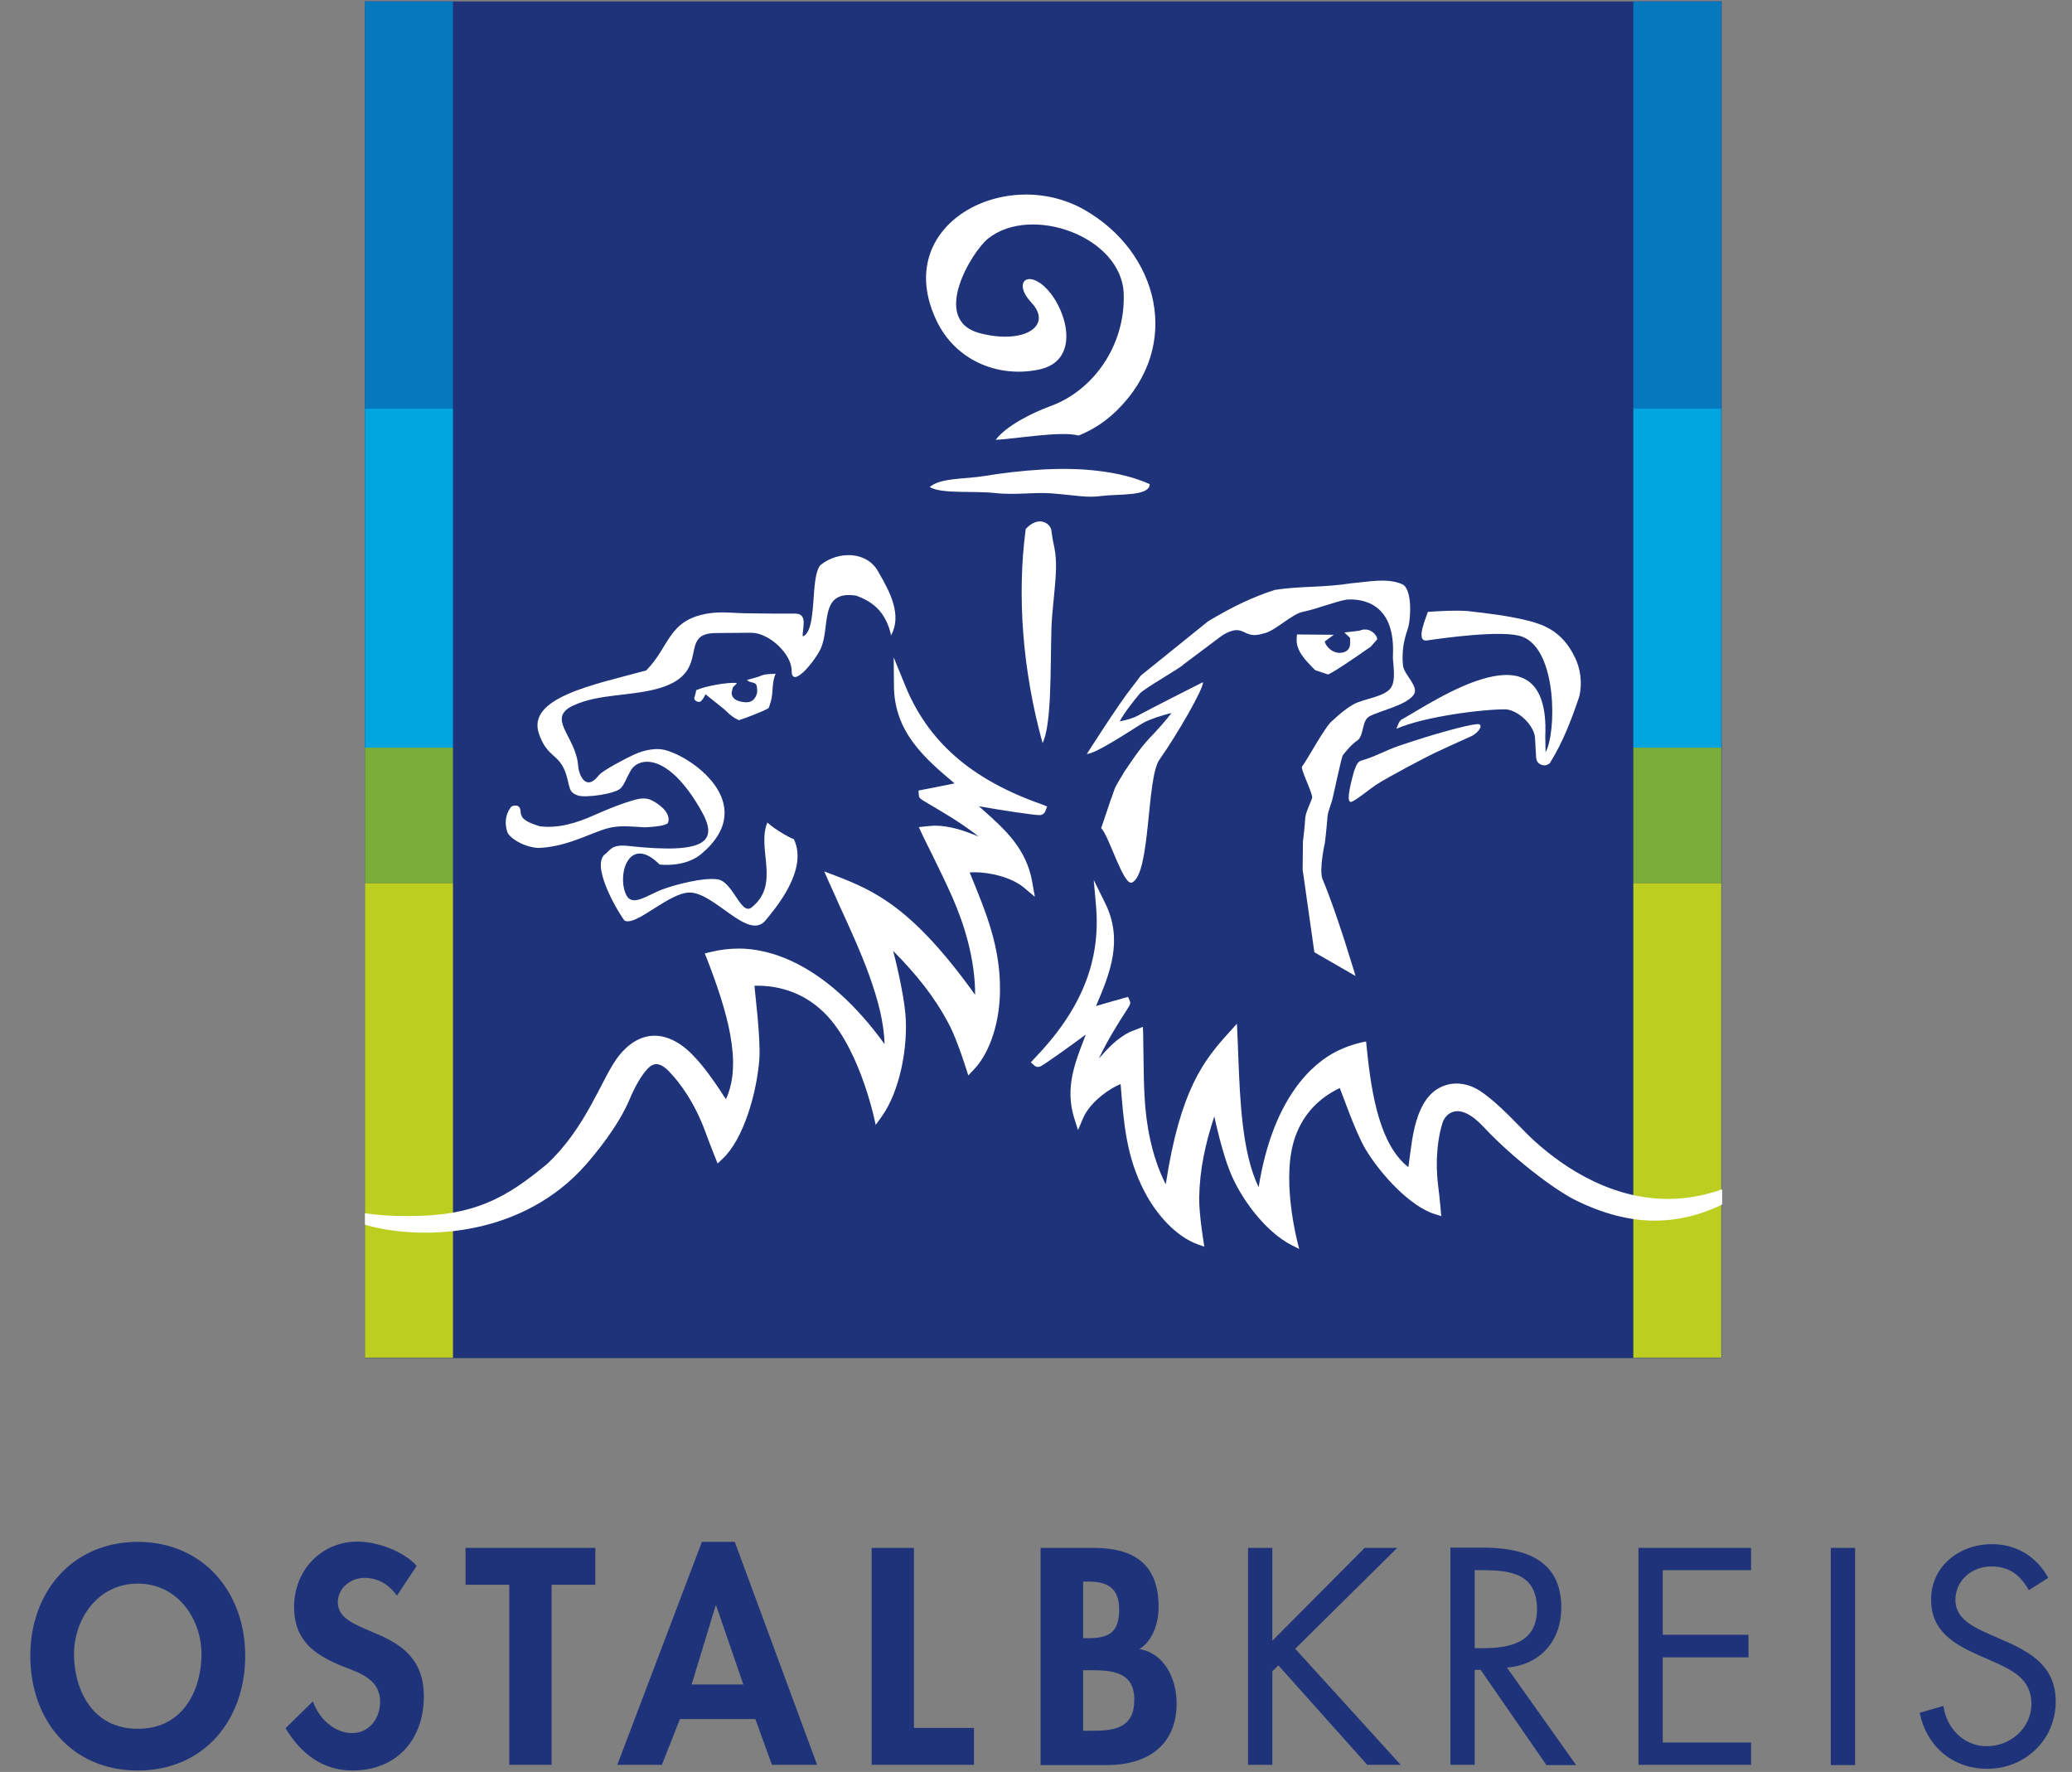 <?xml version="1.0" encoding="utf-8"?>
<!-- Generator: Adobe Illustrator 21.0.2, SVG Export Plug-In . SVG Version: 6.00 Build 0)  -->
<svg version="1.1" id="Layer_1" xmlns="http://www.w3.org/2000/svg" xmlns:xlink="http://www.w3.org/1999/xlink" x="0px" y="0px"
	 viewBox="0 0 72.5 62" style="enable-background:new 0 0 72.5 62;" xml:space="preserve">
<rect x="0" y="0" width="72.5" height="62" fill="#808080" stroke="none"/>
<style type="text/css">
	.st0{fill:#1E337A;}
	.st1{fill:#0578BE;}
	.st2{fill:#79AC38;}
	.st3{fill:#00A5DF;}
	.st4{fill:#BCCF21;}
	.st5{fill:#FFFFFF;}
</style>
<g>
	<g>
		<path class="st0" d="M13.89,55.83c-0.28-0.38-0.64-0.62-1.14-0.62c-0.48,0-0.93,0.36-0.93,0.85c0,1.28,3.01,0.75,3.01,3.29
			c0,1.52-0.95,2.6-2.5,2.6c-1.05,0-1.81-0.6-2.34-1.48l0.96-0.94c0.2,0.59,0.74,1.11,1.37,1.11c0.6,0,0.98-0.51,0.98-1.1
			c0-0.79-0.73-1.01-1.32-1.24c-0.98-0.4-1.69-0.9-1.69-2.08c0-1.26,0.94-2.28,2.22-2.28c0.67,0,1.61,0.33,2.07,0.85L13.89,55.83z"
			/>
		<polygon class="st0" points="16.29,54.16 16.29,55.45 17.82,55.45 17.82,61.75 19.3,61.75 19.3,55.45 20.83,55.45 20.83,54.16 		
			"/>
		<path class="st0" d="M25.04,56.18h0.02l0.95,2.76h-1.81L25.04,56.18z M24.56,53.95l-2.96,7.8h1.56l0.63-1.6h2.64l0.58,1.6h1.58
			l-2.88-7.8H24.56z"/>
		<polygon class="st0" points="30.5,54.16 30.5,61.75 34.08,61.75 34.08,60.46 31.98,60.46 31.98,54.16 		"/>
		<g>
			<path class="st0" d="M37.9,60.56h0.31c0.8,0,1.48-0.1,1.48-1.09c0-0.99-0.81-1.03-1.55-1.03H37.9V60.56z M37.9,57.32h0.18
				c0.73,0,1.08-0.21,1.08-1c0-0.78-0.44-0.98-1.07-0.98H37.9V57.32z M36.42,54.16h1.84c1.41,0,2.28,0.56,2.28,2.07
				c0,0.54-0.19,1.17-0.67,1.47c0.9,0.16,1.3,1.07,1.3,1.9c0,1.49-1.05,2.16-2.43,2.16h-2.33V54.16z"/>
		</g>
		<polygon class="st0" points="47.75,54.16 44.52,57.41 44.52,54.16 43.67,54.16 43.67,61.75 44.52,61.75 44.52,58.48 44.73,58.27 
			47.84,61.75 49.01,61.75 45.32,57.69 48.89,54.16 		"/>
		<g>
			<path class="st0" d="M51.6,57.67h0.26c0.96,0,1.92-0.18,1.92-1.36c0-1.25-0.92-1.37-1.93-1.37H51.6V57.67z M51.6,61.75h-0.85
				v-7.6h1.1c1.44,0,2.78,0.38,2.78,2.1c0,1.17-0.74,2-1.9,2.1l2.42,3.41h-1.04l-2.3-3.33H51.6V61.75z"/>
		</g>
		<polygon class="st0" points="57.33,54.16 57.33,61.75 61.27,61.75 61.27,60.97 58.18,60.97 58.18,57.99 61.18,57.99 61.18,57.2 
			58.18,57.2 58.18,54.94 61.27,54.94 61.27,54.16 		"/>
		<rect x="64.06" y="54.16" class="st0" width="0.85" height="7.6"/>
		<g>
			<path class="st0" d="M70.99,55.64c-0.3-0.52-0.67-0.83-1.31-0.83c-0.68,0-1.26,0.48-1.26,1.18c0,0.66,0.67,0.96,1.19,1.19
				l0.5,0.22c0.99,0.43,1.82,0.93,1.82,2.14c0,1.33-1.07,2.35-2.39,2.35c-1.22,0-2.13-0.79-2.37-1.96L68,59.69
				c0.11,0.78,0.71,1.41,1.52,1.41c0.82,0,1.56-0.63,1.56-1.48c0-0.89-0.69-1.19-1.4-1.51l-0.46-0.2c-0.89-0.4-1.65-0.86-1.65-1.94
				c0-1.18,1-1.94,2.13-1.94c0.85,0,1.56,0.43,1.97,1.18L70.99,55.64z"/>
		</g>
		<rect x="12.77" y="0.05" class="st0" width="47.47" height="47.47"/>
		<rect x="12.77" y="0.05" class="st1" width="3.08" height="14.24"/>
		<rect x="12.77" y="26.15" class="st2" width="3.08" height="4.75"/>
		<rect x="12.77" y="14.29" class="st3" width="3.08" height="11.87"/>
		<rect x="12.77" y="30.9" class="st4" width="3.08" height="16.61"/>
		<rect x="57.15" y="0.05" class="st1" width="3.08" height="14.24"/>
		<rect x="57.15" y="26.15" class="st2" width="3.08" height="4.75"/>
		<rect x="57.15" y="14.29" class="st3" width="3.08" height="11.87"/>
		<rect x="57.15" y="30.9" class="st4" width="3.08" height="16.61"/>
		<g>
			<path class="st5" d="M30.75,20.04c-0.39-0.77-1.42-0.77-2.04-0.27c-0.38,0.42-0.09,2.29-0.62,2.5c-0.03-0.25,0.2-0.8-0.26-0.8
				c-0.54,0-1.09,0-1.63-0.01c-0.45,0-0.95-0.07-1.39,0c-1.44,0.22-1.36,1.15-2.2,2c-1.85,0.5-4.19,0.95-3.75,2.22
				c0.31,0.9,0.77,0.66,0.99,1.56c0.1,0.42,0.1,0.49,0.36,0.59c0.25,0.1,1.34-0.05,1.52-0.26c0.15-0.18,0.14-0.26,0.34-0.61
				c0.28-0.48,1.31-0.64,2.47,1.41c0.6,1.06,0.2,1.53-2.55,1.23c-0.6-0.07-0.64,0.16-0.81,0.28c-0.51,0.37,0.36,1.91,0.67,2.33
				c0.4,0.22,1.55-0.98,2.28-0.98c0.88,0,2.06,1.71,2.66,0.97c0.31-0.38,1.52-1.77,0.98-2.85c0.03,0.06-0.66-0.32-0.92-0.57
				c-0.38,0.92,0.47,2.16-0.55,2.97c-0.37,0.3-0.65-0.89-1.18-0.98c-0.49-0.08-1.49,0.18-1.94,0.35c-0.6,0.23-1.1,0.66-1.3,0.12
				c-0.28-0.74,0.18-2.02,1.2-0.99c0.47,0.05,1.08-0.04,1.47-0.38c2.08-1.76-0.43-3.46-1.34-3.64c-0.42-0.08-0.88,0.1-1.06,0.19
				c-0.2,0.09-1.07,0.54-1.19,0.7c-0.47,0.61-0.71-0.03-0.73-0.32c-0.07-1.03-1.13-1.66-0.18-2.11c0.92-0.43,2.06-0.32,3.05-0.62
				c1.84-0.56,0.57-1.93,1.97-1.92c0.66,0,0.56-0.01,1.22-0.01c0.61,0,1.41,0.73,1.41,1.33c0,0.64,0.77-0.28,1-0.74
				c0.38-0.75-0.08-2.09,1.25-1.89c0.54,0.19,1.04,0.53,1.23,1.39C31.56,21.53,31.16,20.74,30.75,20.04"/>
			<path class="st5" d="M55.08,22.95c-0.43-0.87-1.08-1.09-1.56-1.22c-0.71-0.18-1.45-0.27-2.18-0.35c-0.47-0.03-0.93,0-1.38,0.03
				c-0.02,0.11-0.46,1.05-0.04,1c0.49-0.07,2.69-0.39,3.35-0.13c1.23,0.47,1.19,3.38,0.81,4.04l-0.01-0.55
				c0.18-4.07-3.86-1.24-5.05-0.58c-0.02,0.03-0.05,0.06-0.07,0.09l-0.09,0.22c0.98-0.43,3.04-0.69,3.85-0.68
				c0.5,0.07,0.98,0.62,1,0.99l0.04,0.7c0.01,0.16,0.13,0.27,0.3,0.27c0.1,0,0.18-0.08,0.18-0.08c0.47-0.75,0.77-1.56,1.03-2.33
				C55.37,23.91,55.31,23.38,55.08,22.95"/>
			<path class="st5" d="M51.66,25.34c-0.34,0.03-1.46,0.33-2.75,0.77c-0.43,0.15-0.83,0.38-1.27,0.5c-0.16,0.04-0.2,0.23-0.26,0.37
				c-0.07,0.26-0.3,1.06-0.12,1.08c0.11,0.01,0.7-0.48,0.89-0.6c0.52-0.33,1.73-0.96,2.04-1.11c0.47-0.22,0.69-0.32,1.29-0.59
				C51.76,25.63,51.95,25.3,51.66,25.34"/>
			<path class="st5" d="M46.67,22.21l-1.29-0.01l-0.01,0.15c-0.02,0.42,0.3,0.74,0.56,1.01l0.09,0.09l0.45,0.15
				c0.25-0.11,0.87-0.54,1.49-0.97l0.23-0.26l-0.01-0.06c-0.05-0.12-0.15-0.21-0.27-0.26c-0.12-0.04-0.24-0.03-0.35,0.02l-0.52,0.06
				c0,0,0.2,0.19,0.2,0.19c-0.02,0.06,0.11,0.47-0.31,0.52c-0.35,0.04-0.59-0.31-0.57-0.4L46.67,22.21z"/>
			<path class="st5" d="M49.06,20.44c-0.53-0.23-1.19-0.08-1.79-0.03c-0.43,0.07-0.9,0.1-1.35,0.12c-0.42,0.02-0.86,0.04-1.31,0.11
				c-0.78,0.25-1.49,0.59-2.34,1.1l-2.33,1.88l-0.04,0.04c-0.05,0.07-0.15,0.21-0.28,0.37c-0.48,0.6-1.59,2.35-1.59,2.35
				c0.33,0,1.74-0.96,1.98-1.09c0.19-0.11,0.66-0.27,0.98-0.34c-0.17,0.23-0.5,0.6-0.77,0.88c-0.38,0.41-0.65,0.84-0.87,1.16
				c-0.09,0.17-0.29,0.44-0.37,0.67c-0.04,0.13-0.08,0.24-0.12,0.34l-0.33,0.98c0.26,0.22,0.78,2.04,1.08,1.9
				c0.66-0.31,0.5-3.66,0.96-4.3c0.64-0.91,1.56-2.51,1.52-2.71c0,0-1.98,1-2.24,1.15c-0.15,0.09-0.43,0.18-0.67,0.22
				c0.14-0.28,0.5-0.73,0.7-0.97c0.12-0.16,1.48-0.93,1.53-1.02l1.36-1.02c0.8-0.48,0.69,0.17,1.42-0.06
				c0.4-0.06,0.98-0.67,1.39-0.76c0.49-0.1,1.1-0.35,1.54-0.43c0.56-0.04,1.7,0.13,1.62,1.93c-0.01,0.12,0.01,0.24,0.02,0.37
				c0.02,0.31,0.04,0.6-0.1,0.8c-0.24,0.31-0.95,0.37-1.29,0.56c-0.27,0.15-0.52,0.36-0.74,0.57c-0.24,0.16-0.9,1.4-1.07,1.61
				c-0.07,0.08,0.4,0.98,0.35,1.11c-0.34,0.86-0.17,0.33-0.32,1.52l-0.01,0.98l0.41,2.89l1.44,0.83c0,0-0.63-2.14-1.15-3.38
				c-0.14-0.32,0.08-1.29,0.08-1.29c0.14-1.16,0.02-0.78,0.24-1.44c0.04-0.1,0.33-1.54,0.39-1.62c0.16-0.2,0.31-0.38,0.53-0.53
				c0.21-0.2,0.13-0.67,0.39-0.82c0.36-0.2,1.27-0.38,1.55-0.75c0.22-0.3-0.35-0.71-0.37-1.05c-0.01-0.11-0.02-0.23-0.01-0.34
				c0-0.35,0.09-0.67,0.2-1C49.37,21.58,49.41,20.59,49.06,20.44"/>
			<path class="st5" d="M39.07,14.37c2.34-2.29,1.45-5.55-1.11-7.02c-2.76-1.59-6.8,0.5-5.19,3.87c0.65,1.37,2.11,2,3.54,1.72
				c1.51-0.28,1.05-2.04,0.33-2.82c-0.67-0.71-1.22-0.25-0.55,0.47c0.76,0.81-0.25,1.47-1.8,1.07c-1.77-0.46-0.26-2.88,0.28-3.31
				c1.51-1.21,4.7-0.07,4.75,1.95c0.05,1.8-1.07,3.38-2.59,3.92c-0.6,0.22-1.53,0.68-1.89,1.17c0.67-0.03,2.3-0.32,2.9-0.15
				C38.22,15.05,38.67,14.76,39.07,14.37"/>
			<path class="st5" d="M32.53,17.04c0.4-0.33,1.21-0.27,1.88-0.38c0.67-0.11,1.36-0.19,2.04-0.23c0.69-0.04,1.37-0.03,2.01,0.05
				c0.64,0.08,1.24,0.22,1.77,0.46c0,0.43-1.08,0.34-1.65,0.41c-0.57,0.08-0.9-0.02-1.82-0.09c-0.63-0.04-1.26,0.07-1.96-0.01
				C34.09,17.17,32.93,17.29,32.53,17.04"/>
			<path class="st5" d="M36.48,26c-0.7-2.53-0.9-5.15-0.59-7.49c0.45-0.49,0.87-0.2,0.9,0.06c0.06,0.51,0.14,0.59,0.16,1.12
				c0.02,0.61-0.15,1.69-0.16,2.31C36.75,23.42,36.8,25.36,36.48,26"/>
			<path class="st5" d="M18.25,28.54c0.06,0.18,0.38,0.29,0.63,0.37c0.66,0.09,1.33-0.13,1.87-0.37c0.41-0.18,0.85-0.37,1.31-0.51
				c0.26-0.08,0.51-0.15,0.76-0.02c0.4,0.21,0.66,0.52,0.55,0.79c-0.06,0.05-0.19,0.11-0.68,0.14c-0.15,0.01-0.15,0.01-0.41-0.01
				c-0.4-0.02-0.74-0.06-1.24,0.12c-0.68,0.25-1.33,0.58-2.19,0.62c-0.51-0.02-1.03-0.35-1.1-0.56c-0.09-0.28-0.08-0.59,0.12-0.86
				c0.04-0.06,0.14-0.07,0.22-0.06C18.27,28.26,18.18,28.43,18.25,28.54"/>
			<path class="st5" d="M27.03,24.15c-0.01,0.18-0.03,0.34-0.11,0.56l-0.03,0.07c-0.23,0.13-0.84,0.36-1.04,0.42
				c-0.14-0.06-0.33-0.2-0.42-0.3c-0.09-0.1-0.7-0.56-0.74-0.61c-0.1,0.19-0.16,0.27-0.23,0.27c-0.07,0-0.2-0.06-0.16-0.17
				c0.03-0.07,0.06-0.24,0.06-0.24c0.3-0.14,1.12-0.29,1.42-0.25c0,0.04-0.14,0.13-0.14,0.17c-0.02,0.1-0.08,0.2,0.01,0.33
				c0.06,0.09,0.2,0.15,0.41,0.17c0.31,0.03,0.39-0.2,0.42-0.29c0.02-0.05,0.02-0.17,0-0.27c-0.04-0.18-0.24-0.09-0.34-0.22
				c0.05-0.01,0.41-0.11,0.45-0.13c0.11-0.06,0.29-0.08,0.46-0.08c0.03,0,0.06,0,0.09-0.01C27.05,23.79,27.04,23.98,27.03,24.15"/>
			<path class="st5" d="M36.47,28.15c-2.49-0.87-4.02-2.21-4.82-4.22L31.27,23l0.01,1c0.01,1.61,1.07,2.53,2.12,3.41
				c-0.2,0.04-0.4,0.08-0.59,0.12l-0.67,0.13l0.01,0.16c0.01,0.11,0.03,0.12,0.35,0.31c0.39,0.23,1.14,0.66,1.74,1.14
				c-0.49-0.2-0.99-0.38-1.54-0.38c-0.1,0-0.55,0.05-0.55,0.05l0.11,0.24c0.12,0.25,0.24,0.49,0.36,0.73c0.25,0.51,0.49,1,0.71,1.5
				c0.42,0.96,0.79,2.16,0.79,3.4c-2.18-3.05-3.52-3.64-4.86-4.16l-0.42-0.16l0.18,0.41c0.11,0.24,0.23,0.5,0.35,0.78
				c0.7,1.52,1.55,3.37,1.58,4.85c-2.1-2.89-4.08-3.34-5.1-3.34c-0.33,0-0.65,0.04-0.98,0.12l-0.21,0.05l0.08,0.2
				c0.7,1.81,1.25,3.64,0.66,4.9c-0.07-0.1-0.13-0.19-0.19-0.29c-0.27-0.4-0.56-0.82-0.9-1.18c-0.46-0.5-0.94-0.75-1.41-0.75
				c-0.49,0-0.96,0.29-1.34,0.83c-0.55,0.79-1.08,2.41-2.42,3.66c-1.44,1.19-2.54,1.83-4.9,1.82c-0.62,0-1.09-0.04-1.47-0.1v0.4
				c0.03,0.01,0.06,0.02,0.09,0.03c2.06,0.55,5.47,0.35,7.65-2.14c0.32-0.37,1.13-1.33,1.54-2.32c0.14-0.34,0.42-0.87,0.68-1.09
				c0.23-0.19,0.46-0.07,0.68,0.16c0.35,0.36,0.88,1.05,1.27,2.11c0.17,0.47,0.43,1.11,0.43,1.11l0.17-0.16
				c0.74-0.69,1.2-2.31,1.29-3.49c0.05-0.76-0.16-2.34-0.17-2.57c0.93-0.02,1.84,0.29,2.56,1.07c1.2,1.31,1.68,3.8,1.68,3.8
				l0.19-0.26c0.67-0.92,0.95-2.5,0.85-3.63c-0.07-0.79-0.39-2.07-0.43-2.2c0.8,0.81,1.44,1.59,1.95,2.56
				c0.32,0.6,0.68,1.8,0.68,1.8l0.19-0.2c0.61-0.64,0.91-1.74,0.92-2.75c0.02-1.55-0.49-2.76-1.06-4.15
				c0.05-0.01,0.1-0.01,0.18-0.01c0.52,0,1.27,0.17,1.71,0.53l0.39,0.33l-0.09-0.51c-0.2-1.17-0.96-1.85-1.7-2.51
				c-0.05-0.05-0.11-0.1-0.17-0.15c0.84,0.15,1.92,0.31,2.12,0.31c0.14,0,0.18-0.09,0.2-0.12l0.07-0.18L36.47,28.15z"/>
			<path class="st5" d="M60.24,41.62c-0.13,0.05-0.26,0.09-0.36,0.11l-0.02,0.01c-0.49,0.14-1,0.21-1.5,0.21
				c-2.2,0-3.94-1.34-4.79-2.14c-0.34-0.32-1.13-1.21-1.77-1.63c-0.5-0.33-1.02-0.33-1.41-0.13c-0.38,0.19-0.66,0.59-0.83,1.17
				c-0.13,0.43-0.18,0.88-0.24,1.31c-0.01,0.1-0.03,0.2-0.04,0.31c-0.98-0.77-1.29-2.47-1.46-4.21l-0.02-0.19l-0.19,0.04
				c-0.29,0.07-0.57,0.17-0.83,0.3c-0.82,0.41-2.23,1.58-2.74,4.76c-0.58-1.2-0.65-3.03-0.71-4.54c-0.01-0.27-0.02-0.53-0.03-0.77
				l-0.02-0.41l-0.27,0.3c-0.87,0.96-1.71,1.98-2.22,5.32c-0.5-0.99-0.69-2.11-0.74-3.05c-0.03-0.49-0.03-0.98-0.04-1.49
				c0-0.24-0.01-0.49-0.01-0.73l-0.01-0.24c0,0-0.39,0.15-0.46,0.18c-0.44,0.22-0.77,0.57-1.08,0.93c0.29-0.63,0.71-1.29,0.93-1.63
				c0.18-0.28,0.19-0.3,0.15-0.39l-0.06-0.14l-0.6,0.17c-0.17,0.05-0.35,0.1-0.52,0.15c0.49-1.14,0.96-2.31,0.32-3.6l-0.4-0.81
				l0.08,0.9c0.17,1.94-0.51,3.64-2.16,5.35l-0.12,0.13l0.13,0.12c0.03,0.02,0.1,0.07,0.21,0.02c0.16-0.08,0.96-0.65,1.58-1.11
				c-0.02,0.06-0.05,0.13-0.07,0.19c-0.32,0.83-0.65,1.69-0.34,2.71l0.14,0.44l0.18-0.42c0.2-0.47,0.74-0.91,1.16-1.12
				c0.06-0.03,0.11-0.05,0.15-0.07c0.11,1.35,0.19,2.53,0.84,3.77c0.42,0.81,1.11,1.57,1.86,1.84l0.23,0.08c0,0-0.19-1.11-0.18-1.72
				c0.02-0.98,0.21-1.87,0.53-2.84c0.02,0.12,0.28,1.28,0.55,1.94c0.38,0.95,1.25,2.11,2.16,2.57l0.26,0.13c0,0-0.63-2.2-0.2-3.73
				c0.26-0.92,0.86-1.54,1.62-1.9c0.08,0.19,0.55,1.55,0.9,2.14c0.55,0.91,1.58,2.02,2.45,2.28l0.2,0.06c0,0-0.05-0.62-0.11-1.07
				c-0.12-1.01,0.02-1.78,0.16-2.21c0.09-0.27,0.54-0.8,1.44,0.17c0.96,1.03,2.42,2.16,3.2,2.55c0.97,0.48,1.89,0.72,2.79,0.72
				c0.77,0,1.54-0.18,2.28-0.53c0.02-0.01,0.05-0.03,0.07-0.04V41.62z"/>
		</g>
	</g>
</g>
<path class="st0" d="M4.82,53.95c-2.27,0-3.76,1.73-3.76,3.99c0,2.24,1.44,4.01,3.76,4.01c2.32,0,3.76-1.77,3.76-4.01
	C8.58,55.69,7.09,53.95,4.82,53.95z M4.82,60.49c-1.64,0-2.23-1.44-2.23-2.61c0-1.23,0.83-2.47,2.23-2.47c1.4,0,2.23,1.24,2.23,2.47
	C7.05,59.05,6.47,60.49,4.82,60.49z"/>
</svg>
